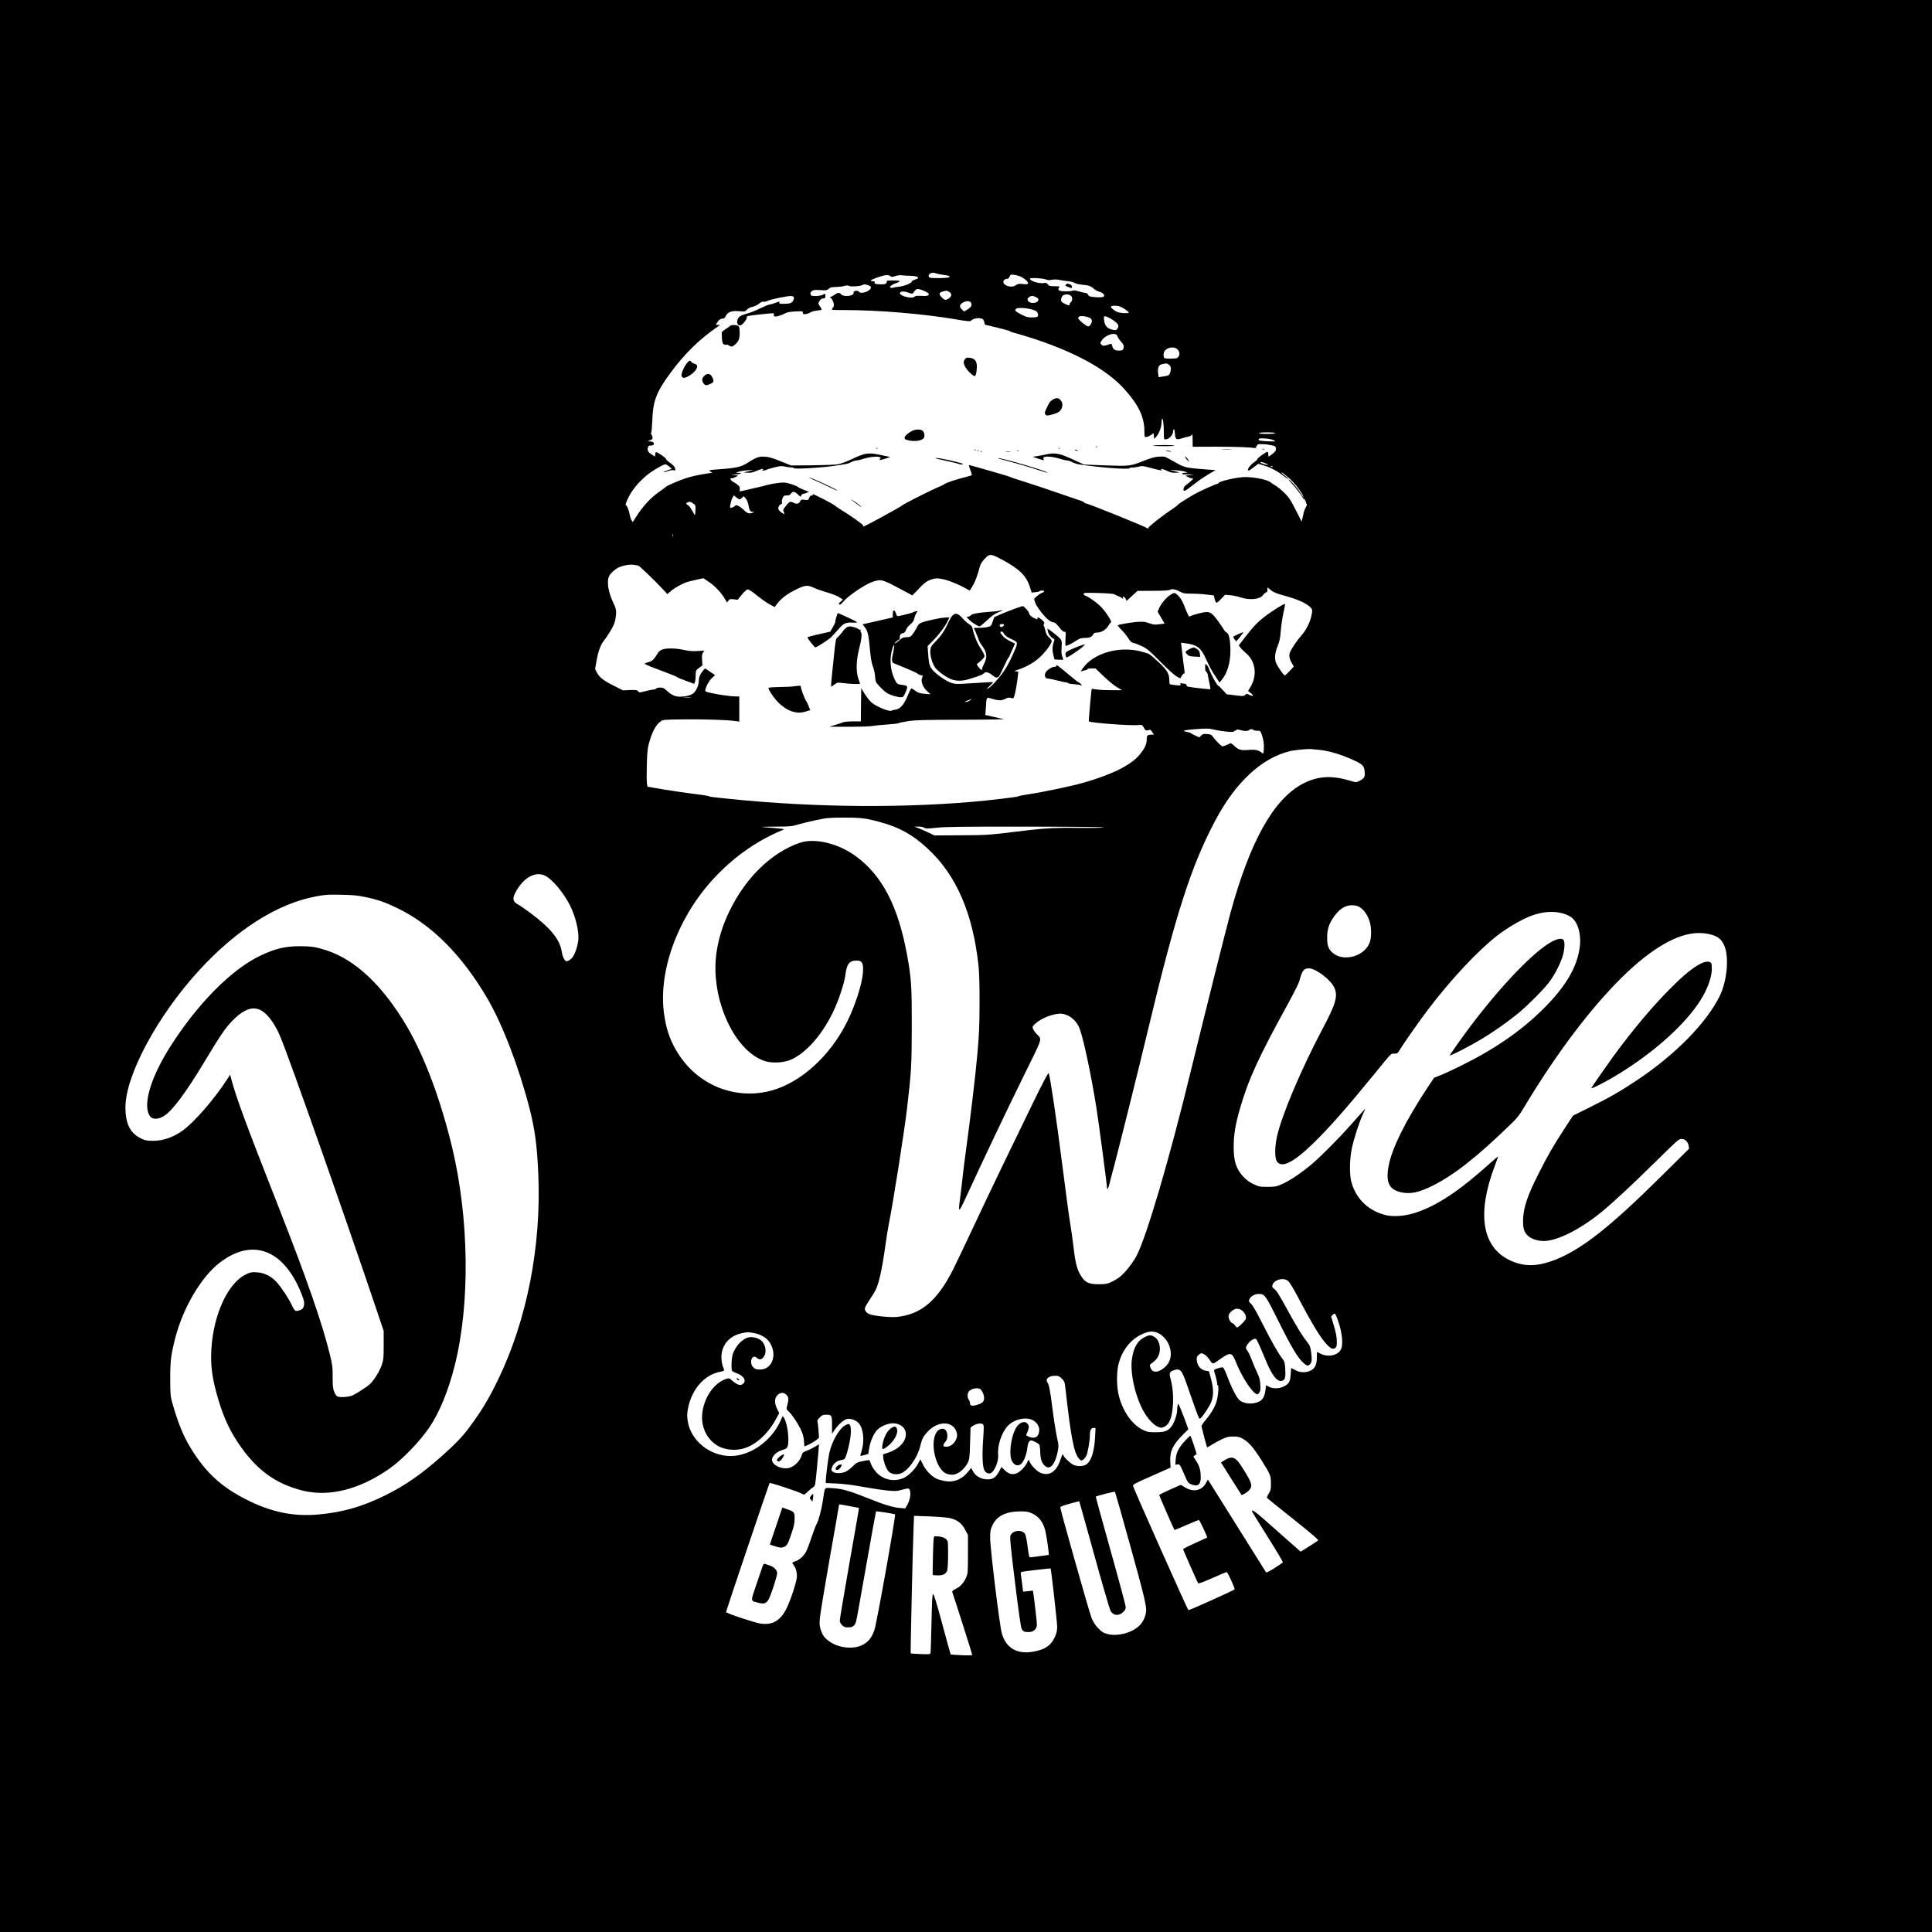 <?xml version="1.0" standalone="no"?>
<!DOCTYPE svg PUBLIC "-//W3C//DTD SVG 20010904//EN"
 "http://www.w3.org/TR/2001/REC-SVG-20010904/DTD/svg10.dtd">
<svg version="1.0" xmlns="http://www.w3.org/2000/svg"
 width="2480pt" height="2480pt" viewBox="0 0 2480 2480"
 preserveAspectRatio="xMidYMid meet">
<g transform="translate(0,2480) scale(0.1,-0.1)"
fill="#000000" stroke="none">
<path d="M0 12400 l0 -12400 12400 0 12400 0 0 12400 0 12400 -12400 0 -12400
0 0 -12400z m12020 8889 c19 -6 63 -14 98 -19 70 -9 84 -16 62 -30 -17 -11
-219 -14 -244 -4 -24 9 -19 43 7 54 30 12 36 12 77 -1z m1090 -44 c54 -28 95
-69 85 -86 -6 -8 -26 -10 -67 -5 -51 5 -63 3 -88 -15 -67 -50 -203 14 -148 69
7 7 22 12 34 12 14 0 26 10 33 29 12 27 15 28 59 23 26 -2 67 -15 92 -27z
m-1680 10 c15 -13 22 -13 63 1 32 11 62 14 95 9 26 -3 70 -6 99 -5 57 0 107
-15 98 -30 -3 -5 -23 -15 -45 -21 -21 -7 -38 -16 -37 -22 4 -20 -92 -59 -161
-67 -39 -4 -74 -10 -80 -14 -6 -3 -18 -3 -27 0 -15 6 -15 8 1 25 9 10 38 25
65 34 27 9 49 21 49 26 0 5 -39 9 -87 9 -47 0 -83 -3 -80 -6 3 -4 2 -15 -4
-25 -8 -15 -21 -19 -69 -19 -69 0 -91 7 -83 26 4 10 -2 14 -20 14 -52 0 -34
17 51 47 98 35 148 40 172 18z m1987 -40 c29 -12 50 -13 86 -6 29 5 65 5 90
-1 23 -5 75 -13 115 -18 40 -4 81 -15 90 -23 10 -8 48 -17 89 -21 86 -7 119
-19 156 -54 15 -15 46 -31 69 -37 23 -5 47 -20 55 -32 23 -34 -9 -45 -108 -37
-72 6 -82 10 -92 31 -6 14 -19 23 -33 23 -12 0 -50 9 -85 19 -43 14 -68 17
-80 10 -24 -12 -145 -12 -170 1 -15 9 -17 15 -9 30 5 10 10 20 10 22 0 2 -30
3 -66 4 -57 0 -69 4 -84 24 -14 19 -23 22 -49 17 -59 -12 -179 25 -181 56 0
14 158 7 197 -8z m-2270 -77 c18 -7 33 -18 33 -25 0 -48 -126 -95 -154 -58
-18 24 -76 12 -69 -14 10 -39 -121 -57 -156 -22 -30 30 -43 29 -85 -1 -21 -15
-46 -28 -54 -28 -13 0 -12 -2 2 -13 22 -16 47 -83 39 -106 -3 -9 -13 -24 -21
-33 -14 -17 -6 -18 159 -18 436 0 1010 -48 1439 -121 148 -25 177 -27 185 -15
17 23 86 39 125 29 29 -8 37 -15 44 -45 l9 -36 156 -37 c86 -21 158 -41 161
-45 3 -4 25 -13 50 -20 25 -6 104 -29 175 -51 590 -183 1018 -415 1252 -678
181 -203 253 -356 253 -535 0 -72 1 -76 23 -76 12 0 39 11 59 25 l37 25 3 -38
3 -37 29 31 c35 39 66 123 66 181 0 23 4 44 9 47 11 7 21 -78 21 -181 0 -80 1
-83 23 -83 44 0 97 59 97 110 0 11 4 20 10 20 5 0 10 -25 12 -56 4 -74 19 -84
85 -62 26 9 65 19 86 23 26 4 41 13 47 28 6 15 9 -5 9 -68 l1 -90 288 1 c273
0 467 -7 522 -20 21 -5 22 -5 5 3 -11 5 -15 10 -8 10 6 1 15 10 18 21 5 17 15
20 63 19 31 0 84 -6 117 -13 56 -12 60 -14 63 -43 3 -26 -4 -36 -41 -67 -24
-20 -47 -36 -51 -36 -3 0 -6 14 -6 30 0 17 -5 30 -11 30 -17 0 -129 -80 -129
-93 0 -7 -16 -23 -36 -36 -61 -42 -107 -111 -74 -111 6 0 35 20 66 44 l56 43
75 -23 c87 -27 165 -68 246 -131 32 -25 60 -43 63 -40 3 3 -15 20 -40 38 -25
18 -46 36 -46 41 0 10 13 1 94 -67 60 -50 147 -157 175 -215 21 -42 21 -44 2
-20 -11 14 -27 38 -34 53 -18 36 -137 170 -145 163 -3 -3 20 -32 50 -63 30
-32 76 -91 103 -130 26 -40 50 -73 52 -73 2 0 1 5 -3 12 -4 7 -3 8 4 4 6 -4 8
-14 5 -23 -5 -12 -3 -14 7 -8 9 5 11 4 6 -4 -4 -6 -2 -18 4 -26 9 -11 8 -21
-8 -47 -11 -18 -23 -49 -27 -68 -4 -19 -11 -53 -17 -75 l-10 -40 -76 150 c-64
126 -86 159 -142 216 -36 36 -89 79 -116 95 -27 15 -55 34 -62 41 -39 38 -247
77 -362 68 -119 -10 -310 -57 -310 -77 0 -4 -5 -8 -11 -8 -17 0 -231 -96 -296
-133 -104 -60 -213 -130 -213 -137 0 -4 -26 -24 -57 -45 -136 -89 -323 -236
-323 -252 0 -11 -3 -14 -8 -7 -12 18 -769 324 -802 324 -6 0 -10 4 -10 9 0 4
-28 18 -63 29 -35 11 -167 56 -293 100 -126 44 -312 106 -414 138 -102 31
-187 61 -190 64 -5 6 -506 150 -522 150 -3 0 4 -28 18 -62 13 -34 21 -65 17
-69 -5 -3 -42 -14 -83 -24 -91 -21 -253 -75 -261 -86 -3 -5 -34 -20 -68 -35
-91 -36 -464 -224 -476 -239 -12 -15 -411 -234 -497 -273 -5 -2 -8 3 -8 11 0
14 -143 116 -273 196 -38 23 -77 50 -87 59 -28 26 -307 168 -291 149 12 -15
11 -17 -9 -17 -15 0 -25 -9 -33 -31 -12 -30 -14 -31 -58 -25 -41 6 -47 4 -57
-18 -15 -32 -44 -40 -81 -22 -44 23 -55 20 -93 -26 -48 -60 -50 -65 -38 -89
18 -32 5 -34 -34 -4 -23 18 -36 36 -36 50 0 24 24 55 42 55 6 0 8 9 5 21 -3
11 1 36 9 55 13 30 18 34 53 34 30 0 42 5 55 25 21 32 47 28 90 -14 33 -32 34
-32 41 -12 3 12 14 21 23 21 9 1 30 7 47 14 l30 12 -73 29 c-39 15 -72 32 -72
36 0 5 -37 20 -82 34 -77 24 -88 25 -168 16 -47 -6 -108 -17 -136 -25 -27 -8
-112 -29 -189 -46 -77 -17 -147 -33 -156 -36 -13 -4 -16 2 -13 28 2 29 -3 37
-42 66 -24 17 -48 32 -52 32 -4 0 -13 9 -20 20 -11 18 -10 20 8 20 12 0 35 8
53 17 l32 18 -45 6 -45 6 50 2 c68 3 106 19 50 21 l-40 1 35 13 c19 7 71 16
115 19 l80 6 -65 -17 -65 -17 53 -3 c40 -2 66 3 109 22 55 26 116 37 83 16
-12 -8 -10 -10 10 -10 15 0 30 4 35 9 6 4 52 18 103 31 78 19 99 21 137 11 24
-6 59 -11 79 -11 19 0 36 -5 38 -10 4 -14 340 5 493 27 190 27 199 29 242 51
23 12 55 22 70 22 15 0 53 9 83 19 68 23 161 35 201 26 25 -6 28 -9 18 -21
-20 -24 -6 -24 64 -2 l66 22 -107 22 c-179 38 -211 34 -393 -52 -70 -33 -140
-58 -177 -64 -34 -6 -182 -11 -329 -13 l-268 -2 -135 54 c-107 44 -149 55
-205 59 -75 4 -108 -8 -230 -86 -70 -44 -145 -61 -332 -74 -159 -12 -162 -12
-136 -29 l26 -17 -39 -6 c-135 -20 -230 -41 -307 -67 -90 -30 -237 -94 -247
-107 -3 -4 -36 -28 -73 -54 -121 -82 -223 -192 -316 -339 l-39 -61 -15 23 c-9
13 -18 42 -22 64 -9 55 -35 125 -46 125 -18 0 -4 44 39 126 53 101 164 223
270 298 81 56 172 106 194 106 7 0 29 -13 48 -29 l34 -29 -52 -18 c-29 -10
-52 -22 -52 -25 0 -4 23 2 50 12 31 12 61 17 77 13 24 -6 25 -5 19 21 -7 28
-24 46 -83 87 -18 13 -33 28 -33 35 0 16 -118 96 -130 88 -6 -3 -10 -17 -10
-31 l0 -25 -31 18 c-54 32 -72 58 -64 92 5 24 12 31 30 31 38 0 53 10 48 30
-4 13 -16 20 -42 23 l-36 3 33 14 c29 13 32 18 26 45 -4 16 -11 32 -16 33 -5
3 -5 8 0 15 6 7 12 77 15 157 9 253 50 363 231 610 179 245 379 441 616 602
l25 17 -29 0 -28 1 17 28 c24 37 44 52 72 52 17 0 28 10 40 35 24 50 77 69
171 60 70 -6 74 -6 99 19 14 15 38 29 52 32 46 10 83 27 113 52 19 16 36 22
50 19 11 -3 37 2 57 13 36 18 239 60 291 60 41 0 51 -17 33 -55 -18 -37 -41
-45 -130 -45 -45 0 -54 3 -49 15 7 18 11 19 -57 -5 -31 -11 -64 -20 -72 -20
-9 0 -62 -22 -118 -49 -56 -28 -131 -57 -167 -66 -35 -9 -77 -25 -92 -36 -54
-39 -45 -132 11 -114 27 8 84 84 77 102 -7 16 8 19 181 38 179 19 172 19 166
-4 -3 -13 1 -20 14 -23 21 -5 95 18 138 43 20 11 61 18 126 21 92 5 95 4 95
-16 -1 -18 4 -21 34 -18 19 1 46 11 60 21 14 10 51 20 84 24 32 3 60 8 63 11
3 2 -7 21 -21 42 -23 34 -24 39 -11 64 15 28 33 40 63 40 12 0 17 9 17 30 0
34 -1 34 -35 15 -14 -8 -52 -14 -87 -15 -55 0 -62 2 -68 22 -6 15 -1 26 16 40
21 17 36 18 109 14 77 -5 86 -3 108 17 19 18 36 22 90 23 37 1 86 6 109 13 32
9 48 9 64 0 23 -12 145 -4 170 12 19 12 36 11 76 -3z m691 -62 c22 -8 52 -22
66 -32 22 -14 24 -19 14 -31 -10 -12 -29 -14 -88 -11 -58 3 -79 1 -90 -10 -30
-33 -195 8 -188 46 5 24 51 27 110 5 49 -17 50 -17 64 2 35 51 45 54 112 31z
m342 -21 c40 -21 40 -56 1 -84 -39 -28 -54 -26 -90 10 -46 46 -41 64 23 80 17
4 32 7 34 8 2 1 16 -6 32 -14z m1569 -54 c21 -21 18 -63 -5 -82 -8 -6 -14 -18
-14 -25 0 -19 -12 -18 -65 8 -36 18 -45 27 -45 48 0 14 7 36 16 48 20 29 85
31 113 3z m-438 -22 c31 -16 21 -51 -18 -63 -79 -22 -140 38 -76 75 28 16 47
13 94 -12z m-849 -62 c20 -31 7 -57 -39 -87 l-48 -29 -29 28 c-36 36 -29 64
22 91 38 20 80 19 94 -3z m1974 -83 c30 -20 54 -40 54 -45 0 -15 -108 -10
-148 6 -37 16 -82 52 -82 66 0 12 32 18 78 13 28 -2 63 -17 98 -40z m-1172
-12 c41 -14 51 -22 58 -47 11 -41 -3 -50 -76 -50 -51 0 -74 6 -129 34 -85 43
-98 58 -72 78 25 18 144 10 219 -15z m704 -94 c47 -14 59 -43 37 -85 -10 -18
-26 -33 -36 -33 -23 0 -129 87 -129 106 0 31 49 36 128 12z m305 -28 c79 -50
97 -78 73 -115 -15 -23 -22 -26 -53 -20 -79 15 -111 48 -120 125 -5 46 -4 50
15 50 11 0 50 -18 85 -40z m71 -216 c4 -14 21 -41 40 -62 41 -46 48 -65 36
-97 -8 -22 -16 -25 -58 -25 -54 0 -75 15 -86 63 -5 22 -11 27 -24 22 -9 -4
-34 -12 -55 -18 -33 -8 -41 -7 -58 9 -19 19 -19 20 6 57 52 75 185 109 199 51z
m771 -169 c43 -43 26 -113 -28 -116 -83 -5 -132 -3 -142 6 -7 6 -10 26 -8 50
4 31 12 45 36 62 46 31 110 30 142 -2z m-102 -203 c19 -17 22 -55 6 -99 -10
-32 -21 -36 -110 -49 l-36 -6 -7 50 c-7 51 3 94 26 108 17 11 81 22 93 16 6
-3 18 -12 28 -20z m1357 -872 c0 -6 -42 -10 -105 -10 -63 0 -105 4 -105 10 0
6 42 10 105 10 63 0 105 -4 105 -10z m-31 -86 c19 -8 32 -16 29 -19 -2 -3 -52
-2 -110 1 -91 6 -105 9 -101 23 3 14 16 16 76 13 40 -2 87 -11 106 -18z m-99
-300 c23 -9 39 -18 37 -21 -7 -6 -97 20 -97 29 0 12 15 10 60 -8z m95 -44 c3
-6 -1 -7 -9 -4 -18 7 -21 14 -7 14 6 0 13 -4 16 -10z m-6842 -420 c6 0 21 9
33 21 l21 20 26 -30 c16 -19 29 -52 36 -92 11 -64 21 -78 56 -80 l20 0 -20 -9
c-43 -19 -73 -11 -112 29 -21 21 -53 46 -71 55 -29 15 -34 15 -47 2 -18 -17
-54 -30 -62 -22 -9 9 16 110 33 134 l15 23 31 -26 c16 -14 35 -25 41 -25z
m-596 -52 c32 -22 32 -25 30 -90 -1 -37 -5 -64 -9 -60 -3 4 -19 32 -35 62 -17
30 -40 60 -52 66 -27 14 -29 26 -4 35 28 12 35 10 70 -13z m-260 -420 c-3 -7
-5 -2 -5 12 0 14 2 19 5 13 2 -7 2 -19 0 -25z m4219 -298 c229 -123 318 -209
363 -352 l24 -75 46 5 c25 2 50 8 56 13 12 12 52 12 59 0 3 -5 -7 -14 -23 -19
-16 -6 -37 -17 -47 -26 -68 -55 -64 -47 -48 -96 16 -54 128 -199 181 -234 21
-15 48 -26 60 -26 15 0 36 -19 68 -60 30 -39 53 -60 67 -60 20 0 21 -4 15 -90
-3 -55 -2 -90 4 -90 19 0 78 29 130 64 40 27 64 36 95 36 73 0 106 11 123 41
13 24 23 29 55 29 54 0 116 38 144 89 13 23 28 41 33 41 20 0 -56 123 -117
189 -55 59 -160 135 -216 157 -10 3 -18 13 -18 21 0 14 24 15 190 11 104 -3
195 -10 202 -15 7 -5 29 -16 48 -23 19 -7 43 -20 53 -29 16 -13 17 -13 11 2
-11 29 22 20 35 -9 l12 -27 27 24 c15 13 46 42 70 64 l43 40 197 1 c138 0 204
4 220 13 29 15 72 7 131 -25 38 -21 57 -24 143 -24 54 0 142 -5 194 -12 l95
-11 10 -44 c7 -24 16 -46 22 -50 6 -3 33 18 61 48 l51 54 70 -6 c39 -4 98 -16
132 -28 113 -38 245 -25 285 29 12 17 30 32 40 36 10 3 18 11 17 17 -1 7 -1
21 0 31 1 18 3 18 29 -6 41 -39 77 -54 229 -96 169 -48 283 -107 314 -164 6
-11 2 -45 -11 -98 -20 -85 -71 -179 -135 -250 -35 -38 -103 -137 -129 -187
-23 -47 -20 -90 13 -148 l29 -51 -53 -57 c-28 -31 -57 -57 -63 -57 -12 0 -77
91 -106 148 -28 55 -24 135 13 225 26 64 34 100 42 200 5 67 21 171 34 231 14
60 23 112 20 114 -7 7 -143 -76 -235 -144 -107 -79 -167 -140 -274 -279 l-84
-109 19 -27 c10 -15 42 -46 70 -70 128 -107 152 -287 59 -441 l-29 -47 36 -29
c43 -34 33 -47 -19 -22 -35 17 -37 17 -55 -1 -17 -17 -25 -17 -128 -4 l-109
13 -51 56 c-27 31 -54 56 -60 56 -12 0 -97 158 -114 211 -7 20 -21 45 -31 54
-20 18 -20 17 -20 -32 0 -35 4 -53 14 -56 8 -3 18 -23 21 -44 3 -21 12 -69 21
-107 8 -37 13 -70 11 -73 -5 -4 -261 25 -289 33 -10 3 -18 12 -18 20 0 8 -4
14 -9 14 -5 0 -23 3 -41 7 -29 5 -32 4 -27 -12 7 -16 2 -17 -60 -10 -38 4 -71
9 -75 12 -5 2 -8 23 -8 47 0 86 -24 128 -132 231 -56 53 -113 102 -127 109
-14 8 -66 24 -114 36 -277 69 -600 -26 -736 -216 -27 -37 -31 -46 -15 -40 10
4 31 10 47 13 15 3 27 9 27 14 0 5 23 9 51 9 l51 0 109 -105 c61 -57 137 -120
172 -139 l62 -36 -135 0 c-74 0 -162 4 -194 10 -33 5 -61 8 -62 7 -5 -4 -41
-412 -37 -416 15 -20 543 -59 640 -48 42 4 45 3 66 -34 19 -34 26 -39 47 -34
13 4 28 7 32 8 5 1 18 -13 29 -30 l21 -33 -24 0 c-58 0 -68 -9 -68 -61 0 -62
-25 -116 -91 -196 -109 -134 -361 -259 -734 -364 -149 -42 -505 -117 -695
-145 -63 -9 -117 -20 -120 -24 -6 -10 -386 -55 -625 -75 -1026 -85 -2195 -64
-3295 62 -30 3 -57 9 -60 12 -3 4 -70 15 -150 25 -155 19 -397 55 -547 82
l-92 16 -7 44 c-3 25 -4 131 -1 237 4 155 9 207 26 271 42 153 90 243 154 288
28 20 42 21 311 24 265 2 542 -7 649 -22 l47 -7 0 162 0 161 -47 0 c-60 0
-228 24 -322 46 -68 15 -72 18 -67 39 14 57 48 116 85 151 l40 38 -38 26 c-21
14 -50 33 -65 44 -26 18 -26 18 -49 -9 -41 -51 -57 -89 -57 -138 0 -54 -36
-132 -72 -158 -37 -26 -92 -40 -160 -42 -70 -2 -120 21 -188 85 -29 27 -42 32
-80 32 -24 -1 -46 -6 -48 -13 -2 -6 -14 -11 -26 -11 -12 0 -60 -10 -106 -21
-82 -21 -84 -21 -99 -3 -14 17 -28 19 -105 16 l-89 -4 -113 57 c-134 66 -190
110 -222 172 l-23 45 20 112 c21 119 52 202 93 251 14 17 51 72 82 122 42 71
58 108 66 155 16 100 12 129 -25 206 -67 140 -88 268 -58 342 15 35 70 88 117
112 58 30 156 47 207 37 24 -4 47 -8 52 -9 12 0 217 -197 299 -286 l75 -80 44
38 c45 40 146 96 209 117 19 6 74 19 122 30 l87 19 78 -53 c77 -51 162 -145
206 -226 l19 -33 18 23 c16 22 23 23 69 18 l51 -6 40 51 c23 28 51 59 64 69
22 17 24 17 53 1 17 -9 65 -44 106 -78 41 -33 105 -78 142 -99 l69 -38 25 34
c53 72 127 130 234 184 125 64 163 69 242 31 27 -13 84 -34 125 -46 118 -35
179 -58 216 -84 l35 -23 -30 -26 c-24 -20 -28 -27 -17 -36 9 -8 24 3 60 45 50
57 206 169 312 222 33 17 84 35 114 40 64 12 98 -1 314 -117 l138 -74 72 75
c83 89 117 114 185 134 42 12 62 13 118 3 75 -13 199 -61 297 -115 l64 -35 36
58 c33 52 65 138 96 258 6 25 29 59 61 93 62 66 76 66 215 -8z m-3988 -1777
c-21 -2 -57 -2 -80 0 -24 2 -7 4 37 4 44 0 63 -2 43 -4z m6734 -412 c95 -22
238 -34 238 -20 0 5 6 9 14 9 8 0 16 5 18 11 3 8 19 7 54 -4 50 -15 99 -13
110 4 7 12 54 11 54 -1 0 -5 20 -10 44 -10 43 0 45 -1 60 -42 25 -66 34 -134
29 -200 -5 -54 -7 -57 -22 -44 -38 35 -90 47 -166 40 -101 -9 -134 -1 -185 46
-24 22 -46 40 -50 40 -3 0 -25 -9 -48 -20 -22 -11 -49 -20 -59 -20 -16 0 -91
76 -133 134 -11 16 -28 22 -67 24 -44 3 -55 0 -75 -20 l-23 -24 -55 26 c-30
14 -57 28 -60 32 -3 4 -25 10 -48 14 -67 11 -37 22 88 32 174 14 192 13 282
-7z m1328 -256 c131 -13 282 -58 450 -135 116 -54 130 -69 138 -151 6 -59 -6
-80 -62 -110 -42 -22 -48 -23 -93 -10 -124 35 -153 42 -228 51 -140 17 -281
-10 -413 -81 -375 -200 -674 -735 -926 -1653 -52 -188 -347 -1367 -502 -2001
-280 -1154 -573 -2151 -704 -2404 -50 -95 -152 -224 -217 -273 -27 -21 -76
-50 -109 -65 -51 -24 -72 -27 -159 -28 -114 0 -164 18 -208 77 -66 88 -92 178
-117 403 -10 88 -30 228 -44 310 -14 83 -59 420 -101 750 -69 547 -154 1123
-173 1168 -5 14 -59 -88 -207 -390 -317 -651 -522 -1076 -746 -1553 -115 -245
-237 -501 -271 -569 -203 -405 -413 -584 -726 -616 -86 -8 -297 13 -349 35
-46 20 -68 51 -59 84 3 13 30 58 59 102 30 43 63 97 74 119 45 88 85 267 128
575 14 102 32 216 40 255 57 279 204 1211 239 1515 55 466 59 548 60 1050 1
513 -6 613 -60 910 -115 629 -318 1019 -659 1270 -226 165 -527 237 -720 171
-361 -124 -693 -447 -900 -874 -142 -292 -201 -585 -176 -862 14 -144 33 -239
73 -365 116 -363 330 -631 562 -702 86 -26 220 -21 307 11 197 74 411 309 560
615 73 152 146 369 160 476 18 147 51 190 147 190 71 0 88 -36 79 -159 -13
-152 -104 -433 -210 -641 -217 -428 -582 -759 -951 -865 -456 -130 -934 50
-1200 454 -104 157 -160 308 -190 514 -80 538 157 1212 603 1714 260 292 577
520 921 660 22 9 17 11 -40 17 -36 4 -112 11 -170 15 -95 7 -86 8 106 10 193
1 217 3 294 26 46 14 151 39 234 57 142 30 164 32 356 33 222 0 284 -7 465
-57 251 -68 420 -162 612 -340 371 -342 584 -837 655 -1518 8 -79 13 -251 12
-470 -1 -289 -5 -395 -28 -650 -25 -281 -90 -827 -150 -1265 -14 -99 -32 -243
-40 -320 -8 -77 -22 -193 -31 -259 -28 -204 -21 -203 77 10 190 415 541 1153
747 1570 240 486 229 447 160 519 -21 22 -43 53 -49 69 -10 27 -8 31 32 68 80
73 248 135 340 125 97 -12 189 -89 227 -192 51 -136 150 -605 215 -1015 31
-197 136 -988 136 -1026 0 -35 18 -9 30 44 7 31 35 138 62 237 58 216 313
1237 433 1740 359 1501 558 2117 869 2700 258 484 591 794 951 882 65 16 231
32 280 27 17 -2 59 -6 95 -9z m-5067 -1000 c20 -13 39 -13 162 0 115 12 326
15 1170 14 679 -1 1010 -5 970 -11 -33 -5 -172 -7 -310 -5 -264 4 -442 -4
-639 -28 -541 -66 -528 -65 -881 -67 l-340 -2 -80 38 c-44 22 -102 47 -130 57
l-50 18 53 0 c31 1 62 -5 75 -14z m-4865 -616 c91 -44 239 -222 320 -384 77
-156 121 -351 103 -462 -11 -71 -35 -142 -63 -189 -22 -37 -71 -69 -93 -60
-22 8 -46 62 -56 128 -24 151 -149 302 -404 491 -66 49 -137 98 -157 108 -62
32 -72 71 -37 142 100 197 257 289 387 226z m-2313 -273 c163 -34 256 -66 411
-141 443 -212 832 -602 1159 -1160 196 -335 409 -891 544 -1420 69 -273 95
-470 111 -841 39 -923 -146 -1867 -515 -2631 -121 -250 -214 -405 -369 -613
-93 -125 -171 -206 -346 -363 -270 -241 -482 -388 -745 -517 -289 -142 -540
-213 -850 -241 -322 -28 -604 30 -925 193 -319 161 -521 348 -708 653 -99 162
-168 330 -239 583 -26 92 -27 109 -28 312 0 232 9 306 65 526 101 392 338 791
579 972 416 314 813 161 1038 -398 43 -106 47 -142 22 -192 -11 -20 -72 -42
-96 -34 -10 4 -31 35 -46 70 -38 83 -134 230 -196 298 -70 77 -161 122 -257
126 -64 4 -79 1 -136 -26 -253 -121 -448 -586 -448 -1067 0 -139 20 -275 64
-440 73 -274 155 -465 278 -650 230 -346 479 -531 833 -619 341 -85 735 15
1117 284 162 114 386 346 508 525 129 189 248 478 328 801 198 790 184 1881
-34 2794 -146 608 -353 1164 -577 1547 -309 528 -664 864 -1042 986 -129 41
-192 51 -335 51 -191 0 -320 -31 -515 -125 -370 -177 -812 -627 -1161 -1182
-252 -401 -351 -763 -241 -884 30 -34 97 -31 163 6 110 63 290 304 534 711
184 307 260 420 340 504 244 256 411 227 588 -104 43 -80 127 -305 414 -1110
270 -759 690 -1970 884 -2550 l69 -205 0 -180 c0 -164 -2 -187 -24 -254 -26
-80 -99 -198 -152 -247 -37 -35 -150 -109 -217 -143 -44 -23 -155 -32 -198
-18 -13 5 -30 27 -43 59 -18 43 -21 71 -21 193 0 131 -3 153 -39 301 -99 398
-294 960 -643 1849 -436 1110 -553 1424 -621 1680 l-13 50 -39 -60 c-156 -244
-418 -547 -567 -655 -119 -87 -252 -134 -383 -134 -76 0 -99 4 -146 26 -146
67 -208 186 -209 401 -1 410 409 1175 943 1758 482 527 1012 862 1507 953 124
23 148 24 335 20 132 -2 197 -9 290 -28z m12748 -120 c69 -29 134 -122 156
-224 16 -75 14 -181 -5 -235 -61 -180 -332 -260 -475 -140 -56 47 -74 97 -73
198 0 109 23 178 88 269 71 99 142 145 229 146 26 0 62 -6 80 -14z m2633 -92
c28 -8 71 -27 96 -43 89 -57 138 -217 117 -384 -32 -258 -179 -509 -463 -792
-291 -290 -631 -524 -1081 -745 -99 -48 -213 -101 -254 -116 l-73 -29 -93
-140 c-271 -410 -449 -768 -490 -991 -40 -212 6 -307 166 -340 117 -24 226 -1
403 88 273 137 562 364 989 778 94 90 119 122 189 240 411 684 855 1271 1264
1670 369 360 700 550 964 553 129 1 237 -31 286 -85 63 -69 89 -180 81 -341
-7 -138 -43 -284 -94 -387 -173 -346 -568 -748 -1058 -1075 -211 -141 -362
-228 -622 -356 l-201 -100 -100 -152 c-145 -222 -223 -356 -342 -592 -137
-270 -191 -427 -198 -570 -5 -125 7 -174 57 -224 43 -43 125 -71 208 -71 170
0 466 148 737 369 141 114 386 342 686 637 291 287 310 304 344 304 46 0 82
-33 92 -86 l7 -38 -349 -346 c-665 -659 -1027 -945 -1368 -1080 -233 -92 -409
-93 -592 -4 -350 171 -417 595 -189 1201 25 66 45 123 45 127 0 4 -46 -35
-102 -85 -398 -358 -677 -543 -957 -636 -134 -44 -287 -56 -391 -29 -221 57
-379 214 -435 431 -23 90 -21 276 5 410 24 123 94 342 145 452 19 40 32 73 31
73 -1 0 -58 -64 -127 -142 -165 -191 -418 -449 -554 -566 -133 -114 -289 -219
-393 -264 -71 -30 -85 -33 -182 -33 -99 0 -109 2 -177 34 -51 23 -89 51 -127
90 -98 104 -130 200 -130 391 0 154 22 285 80 487 110 381 240 664 632 1375
65 120 125 239 131 265 34 133 57 163 122 163 90 0 285 -149 329 -252 45 -105
17 -204 -149 -517 -276 -520 -532 -1124 -590 -1395 -28 -127 -29 -268 -2 -312
58 -95 213 -19 469 230 211 206 428 453 814 926 197 241 180 225 226 225 38 0
42 2 74 55 49 81 257 377 366 520 290 381 627 741 877 937 153 120 370 241
498 277 130 37 246 40 353 10z m-3527 -4721 c17 -16 71 -107 122 -203 185
-352 298 -537 378 -616 48 -49 72 -57 100 -37 17 12 21 25 21 76 -1 70 -9 115
-47 240 l-26 88 21 22 c27 27 33 20 65 -68 61 -173 74 -334 31 -392 -50 -67
-162 -85 -250 -41 l-49 25 -1 -71 c-1 -93 -23 -140 -78 -168 -61 -32 -138 -30
-200 5 -27 15 -50 27 -51 27 -1 0 -5 -36 -7 -80 -6 -95 -22 -124 -88 -157 -57
-30 -141 -31 -192 -4 l-36 20 -7 -57 c-14 -112 -47 -153 -143 -173 -70 -14
-149 1 -192 38 -35 29 -104 164 -159 313 -25 66 -46 106 -55 108 -9 2 -39 -4
-67 -13 -40 -14 -49 -20 -44 -35 25 -78 44 -163 40 -171 -4 -5 -1 -9 6 -9 19
0 5 -155 -19 -224 -28 -77 -74 -152 -140 -229 -36 -42 -51 -68 -48 -82 11 -51
67 -259 70 -263 3 -2 31 13 63 34 32 20 91 52 131 71 62 28 84 33 145 33 63
-1 79 -5 128 -33 68 -39 132 -113 228 -265 119 -188 125 -204 125 -302 1 -76
-2 -90 -28 -133 -24 -41 -27 -50 -15 -61 8 -8 159 -129 337 -271 219 -175 320
-261 313 -268 -6 -6 -59 -41 -118 -78 l-107 -67 -166 146 c-91 81 -225 200
-298 264 -122 108 -173 142 -159 103 4 -8 94 -155 202 -326 108 -172 194 -317
192 -323 -3 -6 -51 -40 -107 -75 -80 -50 -104 -61 -111 -50 -4 8 -174 278
-376 600 l-368 587 -27 -49 c-55 -96 -163 -116 -268 -51 l-52 32 -139 -61
c-76 -34 -139 -66 -139 -70 0 -8 189 -441 196 -448 2 -2 71 26 154 63 83 37
155 66 161 64 9 -3 111 -220 105 -225 -1 -1 -71 -33 -156 -71 -85 -38 -154
-74 -153 -79 4 -19 185 -428 194 -437 5 -6 78 21 181 67 95 43 178 77 184 77
13 0 107 -206 102 -222 -4 -10 -574 -267 -593 -267 -9 0 -698 1546 -711 1595
-5 17 25 33 239 127 l243 108 -4 82 c-6 132 33 212 175 354 l57 56 -29 81
c-16 45 -45 121 -65 170 -35 85 -37 87 -43 56 -4 -18 -7 -47 -7 -65 0 -49 -34
-151 -66 -197 -45 -65 -91 -83 -209 -83 -88 0 -107 3 -158 27 -149 70 -278
258 -322 473 -24 116 -21 289 5 385 47 168 149 299 284 366 91 44 138 51 204
30 65 -22 131 -92 161 -169 40 -110 20 -210 -56 -277 -87 -76 -165 -76 -187
-1 -9 30 -7 36 9 45 11 6 36 27 56 46 83 80 75 246 -14 300 -42 26 -68 25
-126 -5 -93 -47 -144 -140 -163 -296 -21 -184 52 -490 163 -675 52 -86 123
-160 174 -179 42 -16 46 -16 82 1 67 33 100 121 110 295 6 110 -6 232 -33 326
-18 62 -9 86 37 102 87 30 107 10 168 -164 172 -492 162 -467 184 -448 37 33
116 155 137 211 30 79 28 174 -5 293 l-27 97 -38 6 c-53 8 -95 46 -110 99 -16
59 -10 86 22 110 27 20 29 20 63 4 21 -10 49 -38 71 -71 42 -63 36 -64 140 10
127 90 149 86 197 -36 65 -167 187 -364 253 -407 26 -17 27 -16 46 7 17 22 20
36 16 105 -4 67 -11 93 -43 160 -21 44 -53 120 -71 169 -18 49 -43 99 -54 111
-25 27 -21 50 17 95 35 42 80 65 98 50 7 -6 32 -57 56 -113 82 -198 102 -243
135 -303 56 -101 107 -139 153 -115 28 16 35 48 29 151 -5 79 -9 93 -35 127
-53 68 -142 223 -259 455 -78 155 -125 235 -146 253 -27 23 -30 30 -22 53 13
38 69 72 118 72 82 0 88 -9 258 -351 162 -326 247 -469 317 -532 45 -41 62
-45 85 -21 26 25 29 61 17 152 -10 72 -17 92 -45 126 -61 76 -132 190 -226
361 -136 248 -169 303 -203 330 -28 21 -30 27 -22 52 26 71 147 99 204 46z
m-597 -374 c38 -28 61 -80 49 -111 -10 -25 -94 -108 -111 -108 -5 0 -17 11
-26 25 -9 13 -24 27 -35 30 -24 8 -49 55 -49 91 0 18 12 38 36 60 43 41 90 45
136 13z m-6267 -290 c71 -13 140 -47 177 -86 87 -93 101 -240 32 -323 -37 -43
-75 -60 -134 -60 -44 0 -56 5 -81 29 -59 59 -14 178 46 121 29 -27 59 -25 84
6 43 55 36 142 -15 204 -31 37 -116 64 -168 54 -83 -15 -173 -108 -210 -217
-16 -46 -22 -179 -10 -211 3 -8 28 -22 55 -31 99 -33 140 -109 78 -144 -23
-13 -31 -13 -60 -1 -19 8 -51 30 -71 48 -36 32 -39 33 -75 22 -161 -51 -295
-251 -310 -460 -13 -177 75 -338 223 -411 77 -38 190 -50 283 -29 165 36 333
183 441 383 l43 78 -27 52 c-37 74 -36 139 3 178 38 37 82 39 116 4 29 -28 31
-57 11 -132 -13 -50 -13 -52 11 -75 48 -45 116 -144 157 -227 32 -67 41 -100
46 -157 l5 -72 60 27 c33 15 75 41 94 56 l34 29 -6 91 c-4 49 -9 100 -13 112
-5 18 2 31 29 58 29 29 42 35 77 35 77 0 80 -6 80 -133 l0 -112 34 51 c46 68
120 132 163 140 43 8 111 -17 145 -54 60 -64 78 -226 39 -352 -11 -35 -19 -66
-16 -68 2 -2 25 2 51 10 l49 14 13 78 c14 85 57 184 100 229 44 46 137 87 199
87 160 0 225 -142 120 -266 -39 -46 -102 -86 -176 -111 l-66 -22 3 -41 c3 -51
35 -137 64 -173 30 -36 87 -50 148 -35 97 24 228 203 264 361 20 86 37 118 94
180 142 151 346 136 376 -28 13 -69 -55 -160 -124 -165 -59 -5 -66 13 -25 62
48 57 26 168 -35 168 -37 0 -70 -23 -89 -64 -73 -151 9 -459 136 -512 18 -8
52 -14 77 -14 58 0 128 47 178 120 43 62 45 79 52 343 l4 142 31 22 c43 29
108 40 128 20 13 -13 14 -37 3 -192 -14 -200 -9 -350 15 -395 21 -41 60 -56
91 -35 47 31 94 156 87 231 -12 124 47 294 130 377 81 81 233 113 316 66 48
-27 81 -76 81 -122 0 -85 -49 -122 -126 -92 -25 9 -44 20 -42 24 32 70 40 103
30 126 -31 68 -115 47 -164 -41 -56 -101 -86 -298 -58 -393 22 -78 89 -105
135 -55 33 36 66 126 72 199 6 60 24 95 50 95 19 0 87 -35 102 -53 7 -9 13
-50 14 -99 2 -93 23 -148 69 -182 61 -44 122 30 154 185 15 74 15 80 -10 198
-14 67 -40 228 -56 359 -32 249 -43 303 -66 339 -28 44 20 83 102 83 40 0 51
-5 84 -37 36 -37 37 -41 49 -148 67 -600 107 -807 170 -877 28 -32 29 -32 56
-14 14 10 33 33 41 51 18 44 44 194 44 256 0 70 14 99 46 99 l27 0 -6 -112
c-9 -177 -43 -294 -100 -347 -35 -32 -112 -40 -172 -17 -41 16 -135 104 -135
127 0 5 -4 9 -8 9 -5 0 -16 -26 -26 -57 -50 -162 -145 -227 -260 -179 -43 18
-109 83 -134 132 l-19 38 -18 -38 c-27 -57 -95 -125 -139 -140 -55 -19 -100
-6 -150 43 l-41 40 -29 -55 c-41 -77 -78 -104 -147 -104 -81 0 -152 38 -187
100 l-26 47 -39 -49 c-78 -99 -185 -141 -304 -119 -36 7 -84 21 -106 32 -66
34 -135 106 -170 180 l-33 67 -29 -55 c-41 -79 -133 -167 -201 -192 -99 -38
-212 -21 -296 43 -48 37 -102 113 -113 159 -4 15 -11 30 -16 33 -5 3 -44 -2
-87 -12 -70 -15 -82 -22 -126 -67 -27 -27 -68 -58 -90 -68 -54 -25 -137 -25
-166 -1 -21 17 -22 21 -11 55 16 46 62 85 110 93 21 3 43 9 48 13 27 17 82
243 85 344 2 107 -15 127 -78 88 -76 -46 -168 -210 -198 -351 -16 -74 -46
-310 -46 -361 l0 -26 138 -6 c92 -4 201 -18 332 -42 107 -19 248 -41 313 -47
107 -11 125 -10 185 6 102 28 105 27 115 -20 11 -47 -9 -126 -43 -183 l-21
-34 -70 6 c-89 8 -202 42 -415 128 -232 93 -328 120 -446 126 -113 6 -97 25
-124 -152 -18 -123 -56 -264 -83 -311 -10 -16 -37 -88 -61 -160 -24 -71 -54
-153 -68 -182 -29 -61 -89 -117 -144 -134 -43 -13 -45 -16 -20 -49 27 -35 42
-85 42 -141 0 -65 -86 -326 -143 -433 -76 -144 -182 -200 -329 -175 -88 15
-438 132 -438 147 0 16 551 1646 559 1656 9 9 383 -115 419 -139 23 -15 25
-14 71 29 26 24 56 49 68 55 11 6 23 25 27 43 7 37 32 289 42 417 l6 93 -46
-29 c-25 -16 -73 -40 -105 -52 -47 -17 -61 -27 -66 -48 -21 -85 -103 -166
-181 -178 -95 -14 -204 44 -204 108 0 47 62 106 131 125 49 14 60 21 69 46 26
75 -2 298 -46 366 l-17 24 -28 -62 c-119 -261 -387 -450 -640 -451 -271 0
-516 201 -552 454 -9 65 -8 91 6 164 50 243 209 424 409 463 48 10 58 15 52
28 -91 217 7 420 226 467 71 16 85 16 155 3z m2899 -715 c27 -10 57 -71 58
-116 1 -51 -20 -71 -99 -94 -60 -17 -83 -9 -83 30 0 11 -7 30 -15 40 -18 23
-19 69 -4 97 19 36 99 60 143 43z m1934 -2014 c173 -620 212 -784 204 -845 -8
-63 -35 -126 -74 -169 -87 -100 -287 -157 -421 -121 -56 15 -73 26 -119 74
-39 40 -64 78 -86 131 -28 67 -402 1391 -402 1422 0 8 46 25 121 46 67 18 122
32 123 30 2 -2 87 -309 191 -683 103 -374 198 -698 209 -720 35 -66 110 -73
167 -15 21 20 29 38 29 62 0 18 -87 344 -194 723 -106 380 -192 691 -190 693
6 9 240 69 245 63 4 -3 93 -314 197 -691z m-3603 507 l120 -23 -3 -29 c-2 -17
-57 -334 -123 -706 -65 -372 -119 -691 -119 -709 0 -22 9 -41 29 -61 25 -24
37 -29 80 -29 58 0 85 21 101 80 6 19 64 343 130 719 66 377 123 687 125 690
6 5 230 -30 244 -38 13 -9 -233 -1387 -264 -1482 -35 -105 -85 -164 -168 -201
-130 -57 -327 -24 -439 73 -44 38 -57 58 -77 114 -21 59 -23 79 -18 154 3 47
60 393 126 769 67 376 121 687 121 693 0 11 -9 12 135 -14z m2347 -96 c78 -35
133 -104 161 -201 20 -68 57 -330 48 -330 -3 0 -53 -7 -111 -15 -58 -8 -113
-15 -122 -15 -19 0 -18 -2 -42 172 -8 59 -21 116 -28 127 -39 63 -164 48 -188
-23 -8 -26 3 -144 59 -598 45 -369 75 -576 85 -596 18 -35 33 -42 93 -42 60 0
103 40 103 96 0 34 -33 321 -46 403 l-5 33 -63 -7 -63 -6 -12 98 c-7 54 -14
110 -17 125 -4 22 -1 28 18 32 30 7 361 46 364 43 7 -9 84 -689 84 -744 0 -57
-6 -83 -31 -139 -42 -93 -103 -142 -215 -172 -239 -65 -406 15 -464 220 -29
101 -150 1093 -150 1224 0 89 3 109 28 162 54 120 169 179 354 181 86 1 103
-2 160 -28z m-1069 -56 c98 -19 162 -65 207 -153 l35 -67 0 -245 c0 -237 -1
-247 -24 -300 -30 -69 -72 -115 -134 -146 -36 -19 -47 -29 -43 -41 18 -47 256
-795 256 -805 0 -8 -37 -9 -136 -5 -75 3 -138 8 -141 10 -2 3 -50 177 -107
388 -74 275 -107 384 -117 384 -12 0 -15 -61 -22 -365 -4 -201 -10 -374 -12
-386 -5 -20 -9 -21 -127 -16 -68 2 -125 6 -128 9 -4 4 26 1366 37 1616 l6 149
191 -7 c105 -4 221 -13 259 -20z"/>
<path d="M13681 21146 c-9 -11 -6 -16 16 -24 15 -5 36 -13 46 -17 13 -5 17 -2
17 14 0 14 -9 25 -26 31 -33 13 -39 13 -53 -4z"/>
<path d="M9371 20617 c-7 -9 -32 -27 -56 -41 -23 -14 -45 -32 -48 -39 -3 -7
-3 -44 0 -81 5 -52 10 -69 25 -77 10 -5 23 -7 29 -4 5 4 21 0 34 -9 32 -21 45
-20 76 7 50 43 64 77 64 154 0 42 -5 77 -12 84 -19 19 -97 23 -112 6z"/>
<path d="M12386 20189 c-21 -30 -20 -51 3 -97 25 -48 107 -126 125 -119 17 7
31 102 23 154 -8 50 -36 74 -90 80 -38 5 -46 2 -61 -18z"/>
<path d="M8816 20137 c-43 -56 -78 -145 -66 -167 6 -11 18 -20 27 -20 32 0
102 41 138 81 47 52 46 89 -3 101 -18 5 -35 15 -39 23 -9 24 -30 17 -57 -18z"/>
<path d="M9037 19972 c-22 -23 -26 -34 -21 -61 4 -18 17 -39 29 -47 19 -13 27
-12 68 6 52 23 56 35 29 90 -23 48 -66 53 -105 12z"/>
<path d="M13509 19667 c-33 -22 -38 -30 -81 -120 -17 -37 -20 -52 -11 -65 12
-20 28 -20 100 0 70 20 99 41 113 83 14 43 8 72 -20 103 -26 28 -58 28 -101
-1z"/>
<path d="M11715 19272 c-60 -29 -107 -71 -103 -95 2 -17 15 -23 68 -33 75 -13
154 1 178 33 15 21 9 70 -12 91 -22 23 -87 25 -131 4z"/>
<path d="M14805 19080 c-23 -4 30 -7 130 -7 97 -1 157 3 140 7 -38 10 -217 10
-270 0z"/>
<path d="M14068 19063 c7 -3 16 -2 19 1 4 3 -2 6 -13 5 -11 0 -14 -3 -6 -6z"/>
<path d="M11248 19043 c7 -3 16 -2 19 1 4 3 -2 6 -13 5 -11 0 -14 -3 -6 -6z"/>
<path d="M13588 19043 c7 -3 16 -2 19 1 4 3 -2 6 -13 5 -11 0 -14 -3 -6 -6z"/>
<path d="M15693 19033 c32 -2 81 -2 110 0 29 2 3 3 -58 3 -60 0 -84 -1 -52 -3z"/>
<path d="M16203 19033 c9 -2 23 -2 30 0 6 3 -1 5 -18 5 -16 0 -22 -2 -12 -5z"/>
<path d="M12508 19023 c7 -3 16 -2 19 1 4 3 -2 6 -13 5 -11 0 -14 -3 -6 -6z"/>
<path d="M13805 19020 c27 -12 43 -12 25 0 -8 5 -22 9 -30 9 -10 0 -8 -3 5 -9z"/>
<path d="M12548 19013 c7 -3 16 -2 19 1 4 3 -2 6 -13 5 -11 0 -14 -3 -6 -6z"/>
<path d="M13058 19013 c7 -3 16 -2 19 1 4 3 -2 6 -13 5 -11 0 -14 -3 -6 -6z"/>
<path d="M14980 19010 c14 -4 34 -8 45 -8 16 0 15 2 -5 8 -14 4 -34 8 -45 8
-16 0 -15 -2 5 -8z"/>
<path d="M12588 19003 c7 -3 16 -2 19 1 4 3 -2 6 -13 5 -11 0 -14 -3 -6 -6z"/>
<path d="M12913 19003 c15 -2 39 -2 55 0 15 2 2 4 -28 4 -30 0 -43 -2 -27 -4z"/>
<path d="M13415 18964 c-33 -7 -82 -17 -110 -20 l-49 -7 49 -17 c102 -35 98
-34 90 -11 -5 16 -1 22 20 27 35 9 128 -4 197 -27 32 -10 69 -19 83 -19 14 0
45 -10 68 -22 23 -12 62 -25 87 -29 255 -40 638 -69 650 -49 4 6 18 10 31 8
13 -1 49 3 79 11 51 12 62 11 155 -14 124 -33 166 -41 145 -26 -31 22 22 12
75 -15 41 -19 65 -24 106 -22 l54 3 -65 17 -65 17 85 -6 c47 -3 99 -11 115
-18 l30 -13 -38 -1 c-23 -1 -36 -5 -32 -11 4 -6 12 -10 18 -9 7 1 39 0 72 -1
l60 -3 -55 -6 -55 -6 32 -17 c18 -10 42 -18 55 -18 21 -1 19 -4 -17 -37 -22
-19 -51 -43 -65 -52 -27 -17 -39 -71 -16 -71 7 0 29 12 49 28 20 15 69 52 109
83 40 31 111 78 157 105 l85 49 -158 12 c-197 15 -246 25 -321 67 -33 18 -86
48 -118 66 -54 30 -64 32 -130 28 -56 -3 -98 -15 -192 -52 -175 -70 -183 -71
-497 -60 l-274 11 -115 53 c-205 95 -255 104 -384 74z"/>
<path d="M15219 18922 c5 -9 19 -26 31 -37 22 -19 22 -19 -1 17 -24 37 -48 53
-30 20z"/>
<path d="M12011 18916 c2 -2 72 -18 154 -36 83 -18 152 -36 155 -39 3 -4 19
-4 35 -1 23 4 -8 14 -130 43 -137 32 -229 47 -214 33z"/>
<path d="M12960 18875 c96 -25 244 -68 328 -96 84 -28 155 -49 158 -47 14 15
-576 188 -636 188 -14 -1 54 -21 150 -45z"/>
<path d="M10465 18631 c50 -21 132 -59 184 -85 51 -26 95 -45 98 -43 9 10
-333 167 -361 167 -6 0 30 -18 79 -39z"/>
<path d="M10984 18341 c37 -29 70 -50 72 -48 5 4 -110 90 -129 96 -6 2 19 -19
57 -48z"/>
<path d="M15016 17159 c-52 -35 -115 -112 -140 -173 l-16 -39 45 -76 44 -76
-67 -8 c-58 -8 -76 -6 -130 13 -55 20 -76 22 -153 17 -80 -6 -233 -32 -251
-43 -3 -2 17 -28 46 -57 29 -28 68 -77 88 -108 29 -46 43 -58 70 -63 19 -3 67
-22 107 -41 65 -31 94 -56 235 -198 93 -94 181 -174 208 -189 l47 -26 22 34
c11 19 25 32 30 29 9 -6 8 9 -12 150 -5 39 -11 93 -14 120 -3 28 -7 67 -10 87
l-5 38 47 -6 c154 -18 206 -55 268 -191 55 -119 83 -172 134 -246 l45 -68 28
33 c73 87 113 224 112 383 -1 132 -18 213 -49 227 -12 5 -27 20 -33 33 -6 12
-40 63 -76 112 -90 123 -111 132 -234 102 -48 -12 -99 -27 -113 -35 -25 -12
-27 -11 -43 24 -10 20 -29 65 -42 100 -26 69 -54 114 -94 149 -33 29 -38 29
-94 -8z"/>
<path d="M13025 16986 c-49 -18 -129 -50 -177 -70 l-86 -38 -19 -56 c-17 -52
-21 -58 -58 -69 -22 -6 -73 -12 -112 -12 l-73 -1 24 -53 c13 -29 29 -71 36
-92 7 -22 25 -56 40 -75 70 -90 78 -154 30 -245 -16 -31 -27 -61 -24 -66 3 -5
1 -9 -5 -9 -17 0 -73 74 -59 79 7 2 33 24 57 47 40 40 43 45 33 73 -6 17 -29
57 -51 90 -39 57 -82 166 -96 241 -5 27 -15 40 -45 58 -21 12 -60 47 -86 77
-76 88 -122 74 -180 -54 -50 -110 -89 -167 -162 -243 -59 -60 -65 -71 -70
-116 -5 -57 18 -147 54 -209 25 -43 111 -112 193 -153 60 -30 141 -36 218 -16
90 24 205 64 212 74 3 5 15 14 26 20 21 11 62 -7 110 -48 25 -21 50 -22 69 -1
8 9 35 63 61 121 26 58 51 107 55 110 4 3 15 21 23 40 8 19 26 61 41 92 l25
57 -64 31 c-37 18 -77 46 -94 68 -35 41 -37 48 -17 55 9 4 22 -7 35 -29 15
-25 38 -42 83 -63 94 -42 96 -46 58 -138 -46 -111 -96 -209 -143 -278 -56 -83
-159 -196 -199 -219 -30 -17 -28 -14 15 29 27 26 47 48 45 49 -3 2 -86 -2
-374 -20 -92 -6 -120 -4 -164 11 -60 20 -165 90 -227 152 -49 49 -60 82 -69
219 l-7 100 69 70 c76 76 157 184 190 255 l21 45 -61 -4 c-68 -4 -246 -43
-301 -66 -21 -9 -40 -26 -47 -43 -17 -38 -67 -115 -86 -130 -9 -7 -36 -13 -60
-13 -37 0 -51 -6 -89 -40 -25 -22 -51 -40 -57 -40 -12 1 44 50 57 50 4 0 7 12
7 28 0 36 9 48 42 55 19 5 30 17 38 42 7 20 30 50 55 70 31 26 45 46 50 73 4
20 15 51 26 68 l19 31 -28 -5 c-15 -3 -29 -8 -32 -12 -5 -7 -179 -50 -200 -50
-5 0 -14 18 -21 39 -16 52 -39 44 -39 -13 l0 -42 -194 -44 -194 -44 27 -35
c40 -51 50 -95 67 -279 11 -121 21 -179 38 -225 14 -34 26 -92 29 -129 2 -36
9 -72 15 -80 48 -60 103 -113 139 -135 48 -28 132 -53 179 -53 29 0 33 5 59
66 31 73 28 82 -31 90 -79 11 -80 11 -111 76 -58 123 -68 273 -26 398 24 72
30 36 9 -54 -24 -101 -22 -129 12 -142 163 -65 289 -120 300 -131 8 -8 27 -17
43 -20 24 -4 27 -8 19 -24 -26 -48 1 -127 63 -183 l42 -38 -75 6 c-60 5 -83
12 -115 35 -22 15 -45 31 -51 34 -8 4 -23 -22 -44 -73 -56 -138 -104 -194
-175 -201 -16 -2 -35 -7 -42 -12 -23 -16 -183 48 -249 100 -23 18 -63 67 -90
110 l-49 78 -3 -212 -2 -213 -100 0 c-54 0 -111 -5 -127 -11 -15 -7 -62 -22
-103 -35 l-75 -23 260 0 c143 0 277 5 297 10 20 5 100 13 176 18 77 5 148 13
158 19 11 5 68 17 127 26 88 13 211 16 685 17 350 1 559 5 532 10 -25 4 -87
18 -139 30 l-93 21 7 96 c9 142 3 134 83 111 85 -24 118 -24 167 1 30 16 46
18 72 11 30 -9 33 -7 42 22 14 41 38 175 46 254 l6 62 -28 3 c-27 3 -26 4 12
17 139 46 239 107 327 198 61 63 118 147 118 174 0 9 -15 30 -34 47 -26 22
-37 43 -47 86 -7 31 -16 59 -21 62 -4 3 -3 14 2 25 9 16 5 24 -21 48 -37 34
-71 47 -62 24 5 -12 1 -14 -16 -8 -45 14 -90 50 -91 71 0 22 -66 94 -85 94 -5
-1 -50 -16 -100 -34z m-137 -208 c-7 -21 -36 -34 -49 -21 -6 6 -8 16 -5 22 10
15 59 14 54 -1z m-437 -968 c-13 -11 -35 -20 -50 -20 -23 1 -21 3 12 15 21 7
41 16 44 19 4 3 9 6 12 6 3 -1 -5 -10 -18 -20z"/>
<path d="M12820 16959 c-19 -5 -84 -11 -145 -15 -109 -6 -215 -28 -215 -44 0
-4 -12 -11 -26 -14 l-27 -7 34 -35 c35 -36 112 -84 134 -84 8 0 50 35 96 78
61 58 98 84 148 104 66 27 67 34 1 17z"/>
<path d="M10735 16878 c-8 -28 -15 -58 -15 -67 0 -8 -14 -38 -32 -67 l-31 -52
-96 -22 c-165 -37 -196 -46 -195 -54 3 -16 89 -125 99 -126 18 0 168 96 205
132 19 19 59 62 88 96 70 81 96 94 183 90 54 -2 66 0 56 9 -10 10 -232 113
-244 113 -1 0 -9 -23 -18 -52z"/>
<path d="M10873 16750 c-12 -5 -40 -33 -62 -64 -22 -30 -50 -61 -62 -70 -20
-14 -24 -35 -45 -243 -40 -382 -41 -392 -29 -386 5 4 24 17 42 30 30 23 35 24
108 14 72 -10 215 -15 215 -8 0 2 -9 30 -21 63 -33 94 -29 237 10 389 31 121
39 199 21 210 -5 3 -6 13 -3 23 3 9 2 14 -2 9 -5 -4 -15 -1 -24 7 -17 15 -85
36 -111 35 -8 0 -25 -4 -37 -9z"/>
<path d="M13452 16690 c9 -36 48 -82 78 -92 7 -2 6 -17 -5 -47 -18 -53 -19
-100 -2 -166 l13 -50 57 -3 c31 -2 57 -1 57 1 0 3 -6 20 -14 39 -10 24 -13 56
-9 115 5 66 3 87 -11 107 -13 21 -157 136 -170 136 -2 0 1 -18 6 -40z"/>
<path d="M15893 16659 c-35 -15 -63 -31 -63 -34 0 -10 32 -55 39 -55 8 0 94
110 90 114 -2 2 -32 -9 -66 -25z"/>
<path d="M13860 16509 c-30 -10 -85 -33 -121 -50 -68 -33 -72 -38 -53 -97 4
-13 141 74 214 137 41 35 35 36 -40 10z"/>
<path d="M15280 16474 c-19 -8 -42 -22 -51 -30 -16 -14 -15 -17 8 -42 21 -23
34 -27 97 -30 l72 -4 -4 39 c-3 30 -11 44 -36 61 -38 26 -40 26 -86 6z"/>
<path d="M8510 16465 c-35 -11 -51 -23 -70 -55 -46 -76 -68 -97 -114 -109 -25
-6 -47 -15 -50 -20 -3 -4 45 -27 107 -50 62 -24 155 -59 207 -79 52 -19 98
-39 101 -44 3 -4 54 -26 113 -47 l107 -39 10 25 c5 13 9 52 9 86 1 61 1 62 44
94 l43 32 -5 69 c-3 54 -1 75 12 94 l17 26 -88 -5 c-62 -4 -110 0 -163 12
-102 24 -224 28 -280 10z"/>
<path d="M13560 16256 c0 -11 -9 -16 -27 -16 -34 0 -102 -47 -114 -78 -15 -39
-1 -72 30 -72 15 0 70 -11 122 -25 51 -13 104 -25 117 -25 12 0 22 -4 22 -9 0
-4 33 -11 73 -13 39 -3 81 -9 92 -14 20 -7 20 -7 1 14 -11 12 -23 22 -28 22
-5 0 -49 33 -96 73 -179 150 -192 159 -192 143z"/>
<path d="M10190 15990 c-30 -5 -114 -8 -187 -9 -74 -1 -134 -5 -138 -11 -3 -5
11 -36 31 -67 84 -133 196 -223 305 -244 54 -11 72 -10 136 6 40 10 70 21 65
24 -5 3 -15 24 -22 46 -7 22 -21 52 -32 67 -20 29 -68 157 -68 183 0 16 -5 16
-90 5z"/>
<path d="M19921 12713 c-224 -120 -636 -546 -1028 -1063 -103 -136 -228 -311
-268 -373 l-18 -28 25 10 c59 22 259 128 382 201 144 86 309 201 456 318 121
96 351 326 418 417 65 88 133 217 167 319 29 86 36 195 15 221 -21 25 -75 17
-149 -22z"/>
<path d="M21835 12432 c-98 -47 -220 -146 -390 -317 -229 -228 -489 -538 -732
-870 -95 -131 -265 -375 -287 -413 -9 -16 158 67 280 139 530 312 982 724
1164 1061 63 117 102 239 104 325 0 40 -4 77 -9 82 -24 24 -70 22 -130 -7z"/>
<path d="M15211 6305 c-80 -87 -113 -151 -119 -238 l-5 -69 29 4 c28 3 30 -1
81 -117 50 -117 53 -121 96 -139 77 -33 117 -7 120 77 2 92 -13 154 -55 218
l-40 63 22 16 21 16 -37 117 c-21 64 -41 117 -45 117 -4 0 -34 -29 -68 -65z"/>
<path d="M15724 6059 l-51 -32 130 -206 c71 -113 131 -208 133 -210 8 -8 77
35 100 62 48 57 36 94 -109 319 -68 105 -115 121 -203 67z"/>
<path d="M9463 7093 c9 -9 20 -13 24 -9 4 4 1 11 -7 16 -25 16 -35 11 -17 -7z"/>
<path d="M11444 6471 c-56 -34 -101 -121 -118 -228 -8 -54 6 -56 65 -10 87 66
143 169 122 227 -11 32 -30 35 -69 11z"/>
<path d="M10002 6096 c-28 -26 -34 -38 -26 -46 20 -20 45 -7 71 38 21 35 22
42 9 42 -9 0 -33 -15 -54 -34z"/>
<path d="M10740 5973 c-12 -16 -17 -30 -11 -36 15 -15 50 3 66 34 15 28 15 29
-9 29 -15 0 -33 -11 -46 -27z"/>
<path d="M10413 5602 c-22 -30 -22 -31 -4 -54 l19 -23 7 37 c11 61 4 75 -22
40z"/>
<path d="M9962 5211 l-80 -238 69 -22 c59 -19 75 -21 105 -11 45 15 57 34 104
176 32 95 40 133 40 191 0 83 -4 88 -102 122 l-56 19 -80 -237z"/>
<path d="M9790 4698 c-6 -18 -42 -124 -80 -235 -78 -230 -80 -210 25 -237 65
-17 92 -11 123 29 29 36 125 331 118 360 -10 41 -46 73 -99 91 -28 9 -57 19
-63 21 -7 2 -17 -11 -24 -29z"/>
<path d="M11976 4834 c-4 -136 -5 -249 -3 -251 3 -2 31 -5 63 -5 69 -2 107 17
123 64 6 18 11 106 11 203 0 170 0 173 -25 197 -23 24 -76 38 -140 38 -22 0
-22 -1 -29 -246z"/>
</g>
</svg>
